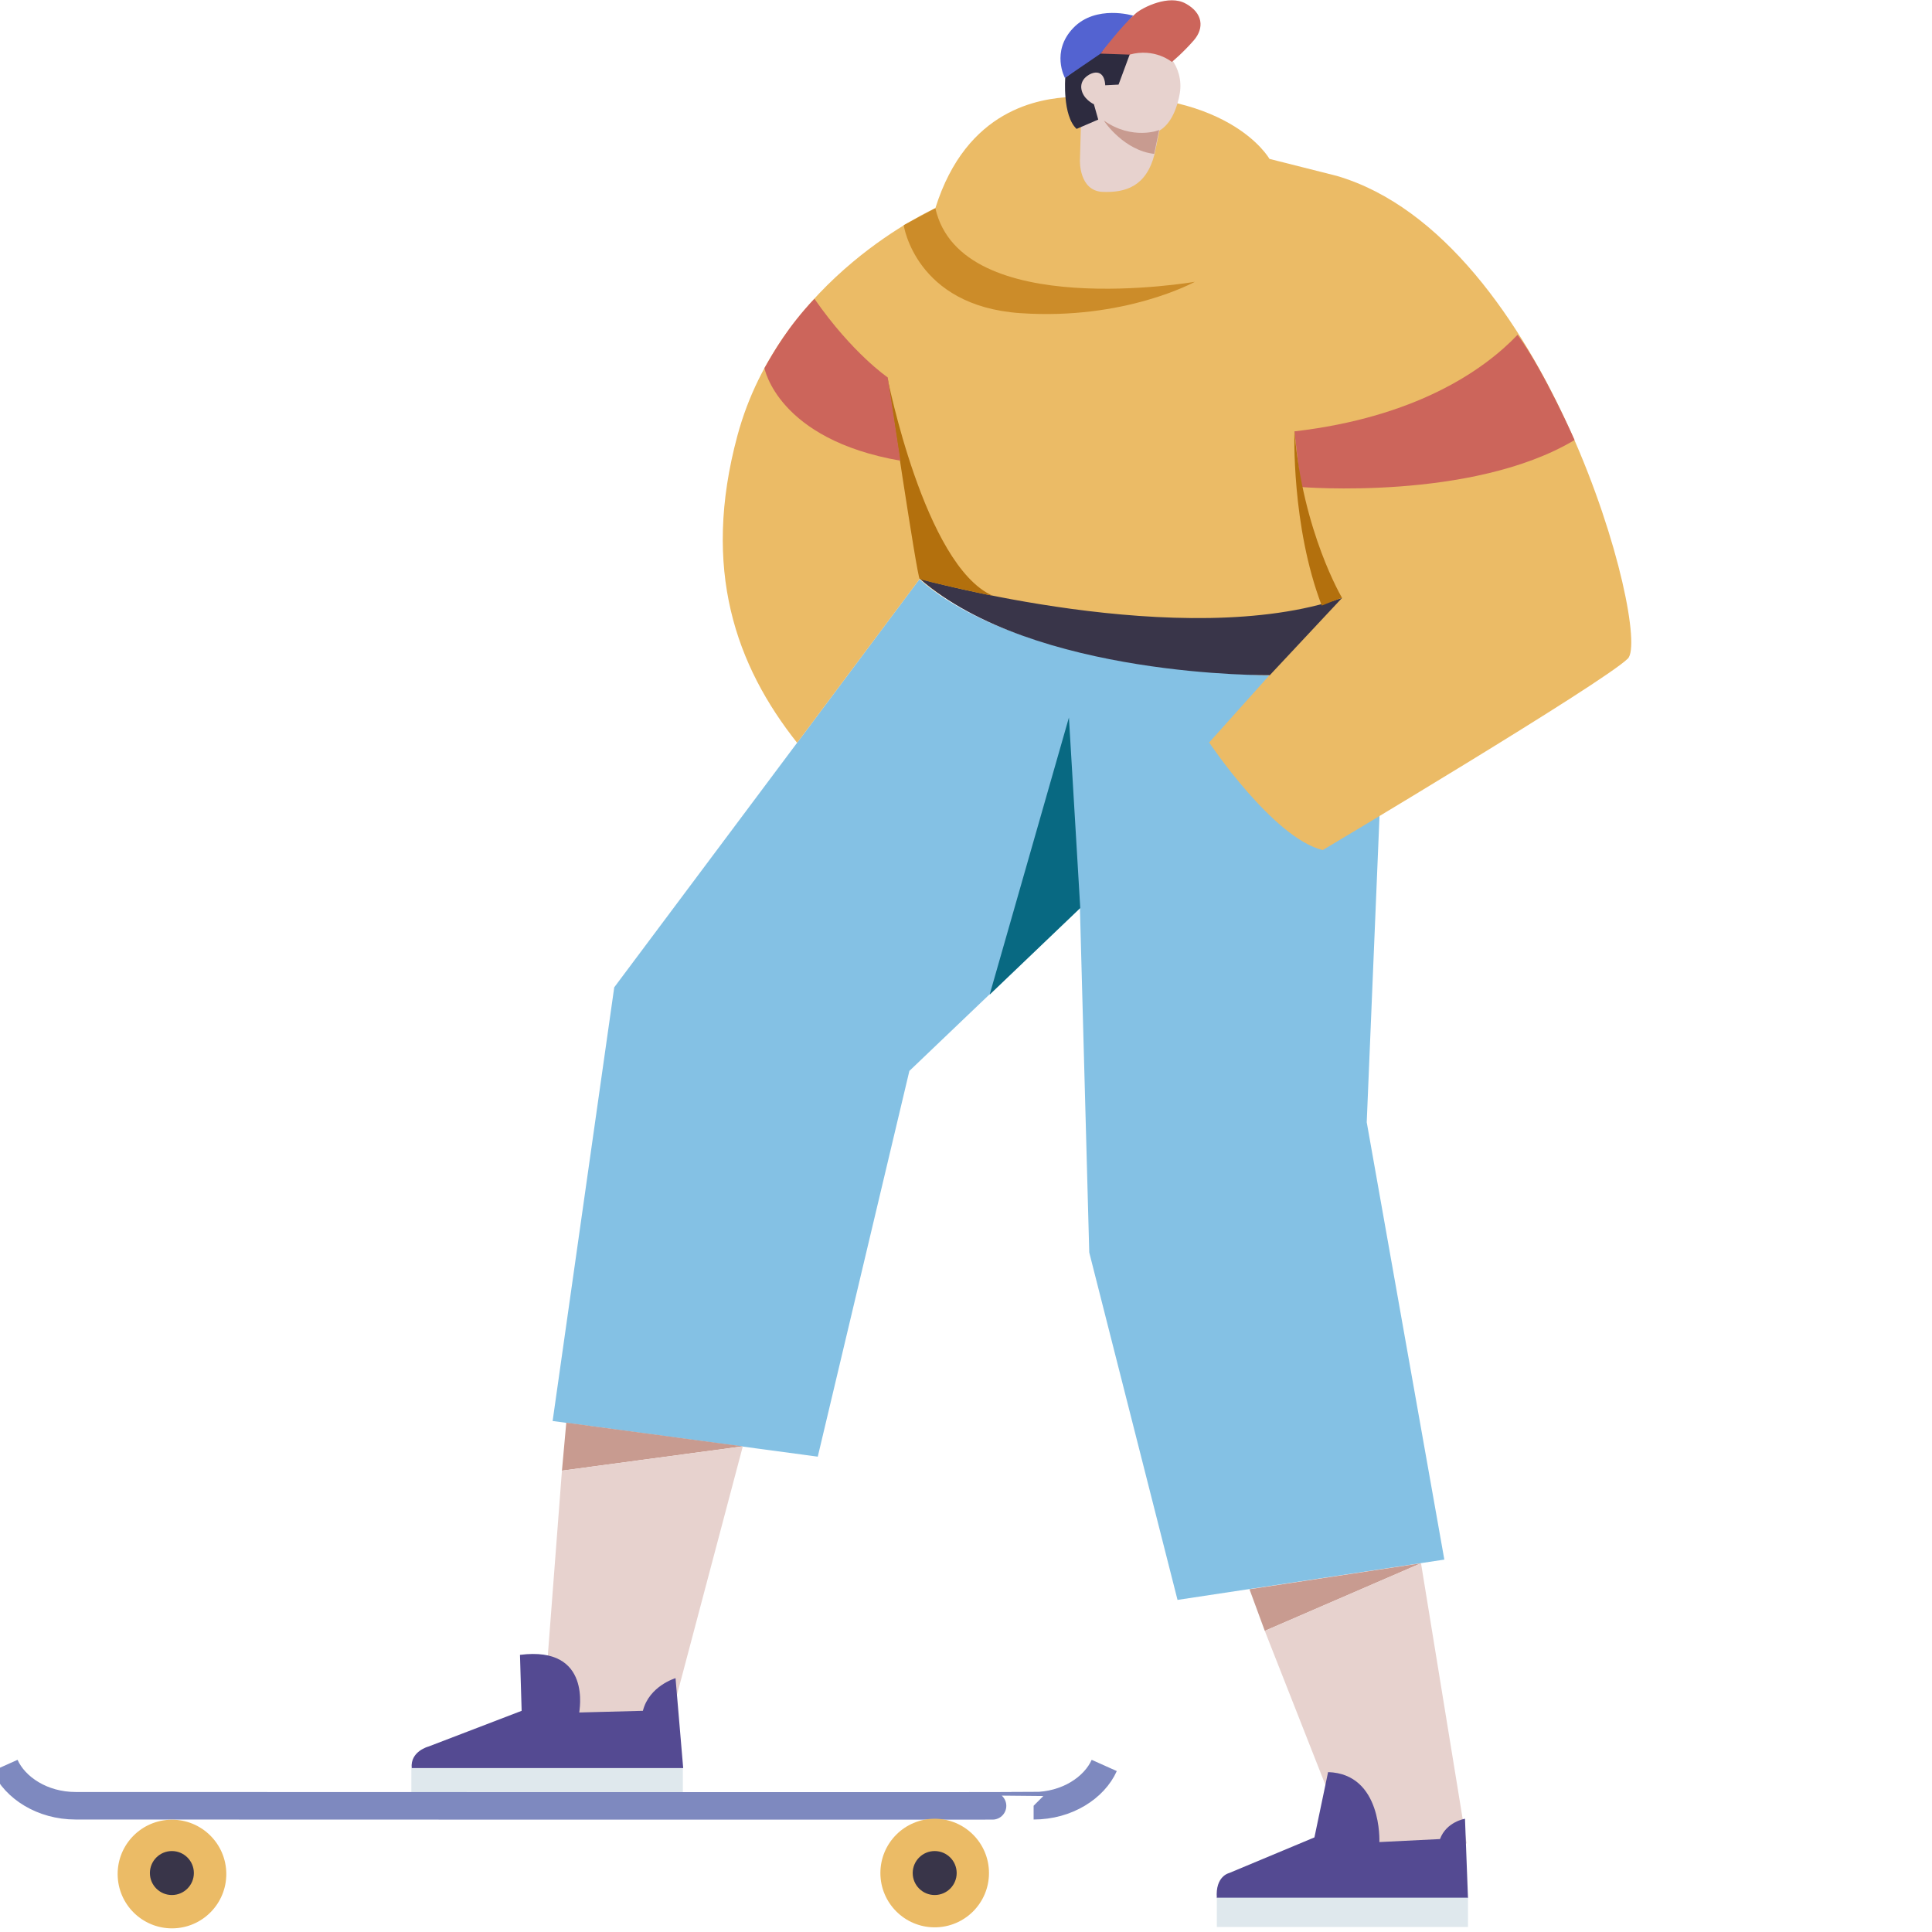 <?xml version="1.0" encoding="utf-8"?>
<!-- Generator: Adobe Illustrator 28.0.0, SVG Export Plug-In . SVG Version: 6.00 Build 0)  -->
<svg version="1.1" id="Layer_1" xmlns="http://www.w3.org/2000/svg" xmlns:xlink="http://www.w3.org/1999/xlink" x="0px" y="0px"
	 viewBox="0 0 580 580" style="enable-background:new 0 0 580 580;" xml:space="preserve">
<style type="text/css">
	.st0{fill:#84C1E4;}
	.st1{fill:#C89B90;}
	.st2{fill:#E7D2CE;}
	.st3{fill:#544A92;}
	.st4{fill:#DFE8ED;}
	.st5{fill:#086982;}
	.st6{fill:#EBBB66;}
	.st7{fill:#393549;}
	.st8{fill:#B3700D;}
	.st9{fill:#CC8C29;}
	.st10{fill:#CC655B;}
	.st11{fill:#2D2B3F;}
	.st12{fill:#5363D1;}
	.st13{fill:none;stroke:#7E89BF;stroke-width:8.261;stroke-miterlimit:10;}
</style>
<path class="st0" d="M165.9,426.6l79.6,10.7L273,321.5l51.2-48.9L327,376l26.5,104.3l80.1-12.1l-23.3-131.3l5.6-134.1
	c0,0-100.4,6-139.9-28.9l-91.6,122.5L165.9,426.6z"/>
<polygon class="st1" points="168.7,441.5 170,427.1 223,434.2 "/>
<polygon class="st1" points="375.1,477.1 379.7,489.6 426.6,469.3 "/>
<polygon class="st2" points="168.7,441.5 223,434.2 199.9,521.4 162.7,520 "/>
<polygon class="st2" points="379.7,489.6 408.1,561.8 440.3,553.4 426.6,469.3 "/>
<path class="st3" d="M156.1,496.8l0.5,16.8l-27.9,10.7c0,0-5.6,1.4-5.1,6.5c28.4,0,81.5,0,81.5,0l-2.3-27c0,0-7.9,2.3-9.8,9.8
	l-19.1,0.5C173.8,514,178,494,156.1,496.8z"/>
<path class="st3" d="M394.6,551.6L369,562.3c0,0-4.2,0.9-3.7,7.5h75.4l-0.9-23.8c0,0-5.6,0.9-7.5,6.1l-18.2,0.9
	c0,0,0.9-20.5-15.4-21L394.6,551.6z"/>
<rect x="123.5" y="530.8" class="st4" width="81.5" height="7.5"/>
<rect x="365.3" y="569.7" class="st4" width="75.4" height="8.8"/>
<polygon class="st5" points="297.1,298.6 320.9,215.4 324.3,272.6 "/>
<path class="st6" d="M321.4,29.1c-9.1,0.5-31.2,3.4-40.6,33.4c0,0-46.5,20.5-59.4,68.2c-10.9,40.3-0.4,69.2,17.9,92.3l36.8-49.2
	c0,0,26.2,26.5,105,28.9L363,222.9c0,0,19.2,28.7,34.1,32.3c0,0,84.4-50.3,91.6-57.5S464.8,71.4,401.3,52.8l-20.2-5.1
	C381.1,47.7,368.6,25.3,321.4,29.1z"/>
<path class="st7" d="M276.2,173.8c0,0,79.2,22.1,126.7,5.7l-21.7,23.2C381.2,202.7,310.3,203.5,276.2,173.8z"/>
<path class="st8" d="M297.9,178.8c-1.9-0.2-21-4.5-21.8-5s-9.7-60.5-9.7-60.5S277.5,169.6,297.9,178.8z"/>
<path class="st9" d="M280.8,62.5l-9.5,5.1c0,0,3.5,24.2,34.9,26.4c31.5,2.2,52.5-9.4,52.5-9.4S288.5,96.7,280.8,62.5z"/>
<path class="st2" d="M324,24.8c1.2-7.5,10.2-14,18.1-12.8s13.3,8.3,12.1,15.9c-0.7,4.3-2.6,9.4-6.3,11.4c-2.7,1.5-6.9,1.4-10.2,0.8
	C329.8,38.8,322.8,32.3,324,24.8z"/>
<path class="st2" d="M324.5,37.7l-0.3,10.5c0,0-0.3,9,6.7,9.4c7,0.3,13.2-1.6,15.7-11.3l1.5-7.2c-6.6,3.7-18.4-3.4-18.4-3.4
	L324.5,37.7z"/>
<path class="st10" d="M229.5,110.5c0,0,3.9,21.4,40.8,27.8l-3.8-25c0,0-10.6-7.2-22-23.6C236.6,98,232.3,105.6,229.5,110.5z"/>
<path class="st10" d="M388.6,129.5l1.9,16.7c0,0,51.4,4.3,82.2-14.1c0,0-9-20.5-17.1-31.6C445.2,111.4,424.7,125.3,388.6,129.5z"/>
<path class="st1" d="M331.4,36.2c0.3,0.6,6.2,9,15.1,10L348,39C348.1,39.1,339.9,42.2,331.4,36.2z"/>
<path class="st11" d="M330.6,15.3l-10.8,8c0,0-0.9,11.4,3.4,15.4l6.5-2.8l-1.3-4.6c0,0-3.5-1.6-3.8-4.9c-0.2-2.6,2.1-4.1,3.6-4.5
	s3.4,0.1,3.6,3.7l4-0.2l3.7-10L330.6,15.3z"/>
<path class="st12" d="M340.2,4.7c0,0-11.2-3.4-18,3.7s-2.5,15-2.5,15l10.7-7.3L340.2,4.7z"/>
<path class="st10" d="M341.1,3.9c1.9-1.6,9.8-5.7,14.9-2.8c5.1,2.8,5.6,7.3,2.4,11c-3.4,3.9-6.6,6.5-6.6,6.5s-5.1-4.3-12.7-2.2
	c-0.1,0-8.7-0.3-8.7-0.3S336.6,7.8,341.1,3.9z"/>
<path class="st13" d="M1.5,530c3,6.7,11.2,12.1,21.2,12.1c0,0,287.7,0.1,287.6,0c10,0,18.2-5.4,21.2-12.1"/>
<ellipse transform="matrix(0.999 -5.530037e-02 5.530037e-02 0.999 -31.016 3.714)" class="st6" cx="51.6" cy="562.3" rx="16.3" ry="16.3"/>
<circle class="st7" cx="51.6" cy="562.3" r="6.6"/>
<circle class="st6" cx="280.6" cy="562.3" r="16.3"/>
<circle class="st7" cx="280.6" cy="562.3" r="6.6"/>
<path class="st8" d="M402.9,179.5c0,0-11.8-19.8-14.3-50c0,0-1,28.3,8.2,52.3C396.8,181.8,403,179.3,402.9,179.5z"/>
</svg>
